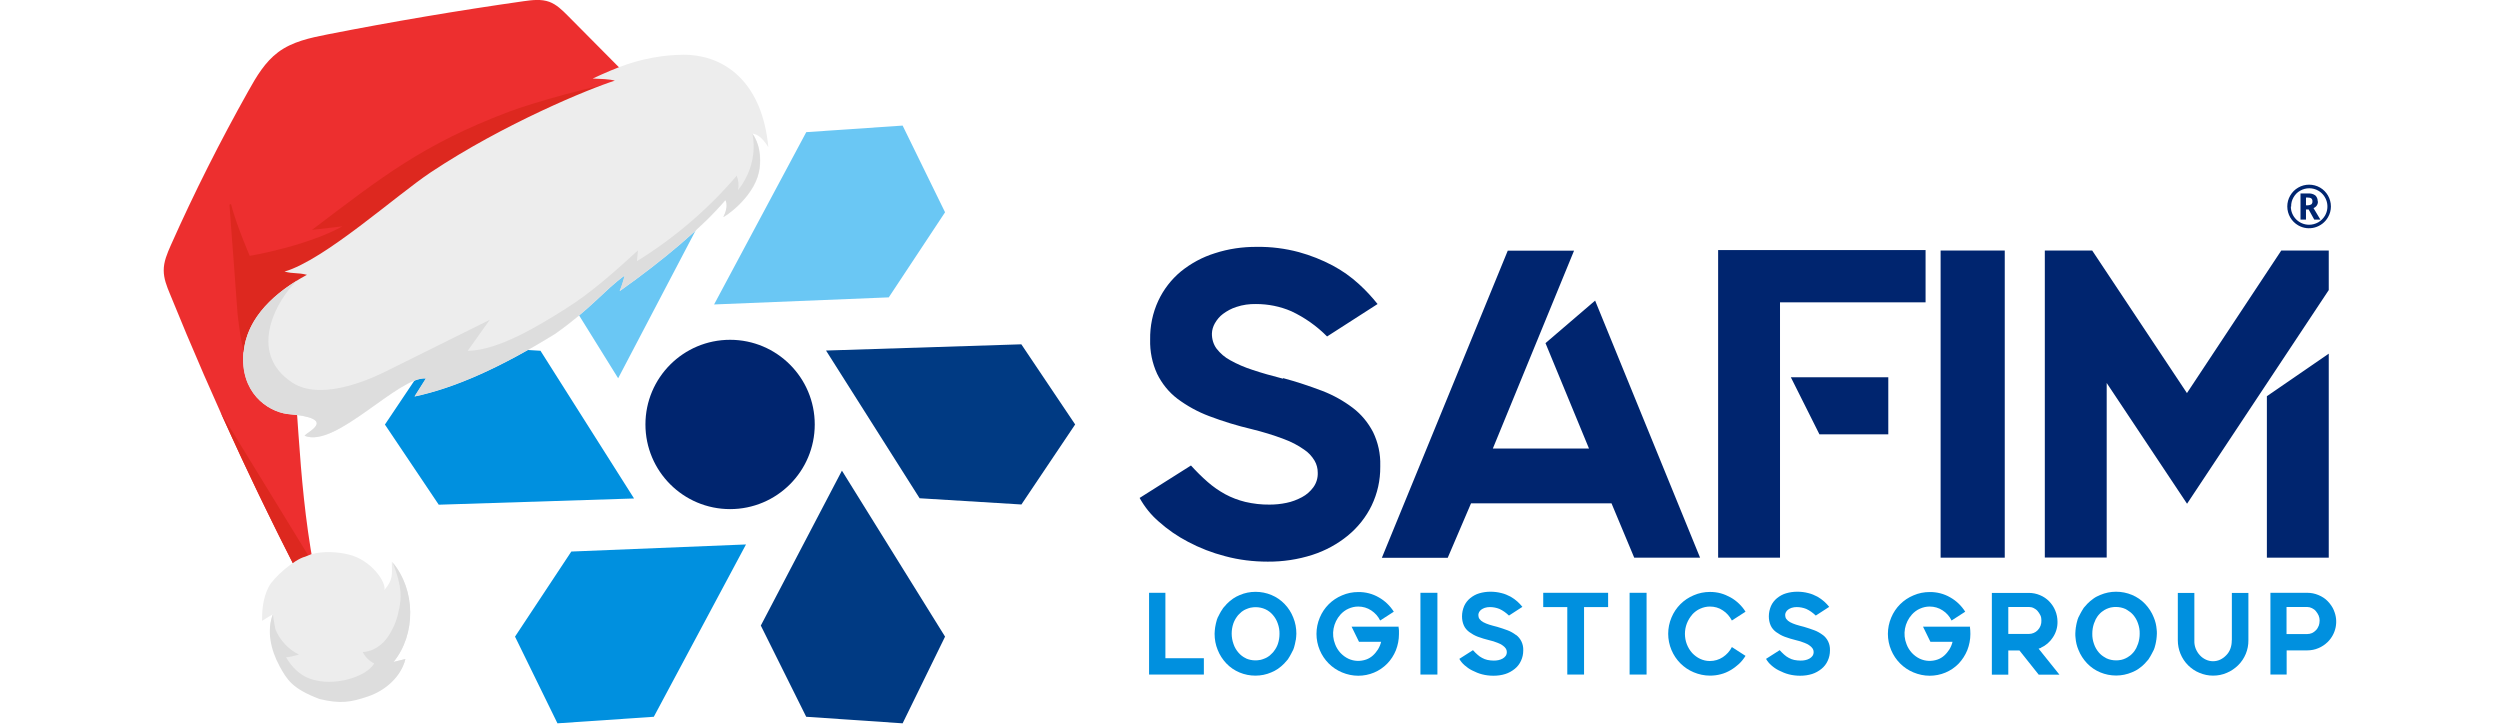 <?xml version="1.0" encoding="UTF-8"?><svg id="Livello_2" xmlns="http://www.w3.org/2000/svg" viewBox="0 0 232.71 67.61"><defs><style>.cls-1{fill:#003a83;}.cls-2{fill:#00256f;}.cls-3{fill:#0090df;}.cls-4{fill:#ed2f2f;}.cls-5{fill:#ededed;}.cls-6{fill:#6ac7f4;}.cls-7{fill:#ddd;}.cls-8{fill:#dd281f;}</style></defs><g><g><g id="Raggruppa_286"><path id="Tracciato_67" class="cls-3" d="M108.48,55.18h-1.52v7.61h5.1v-1.52h-3.58v-6.09Z"/><path id="Tracciato_68" class="cls-3" d="M130.18,58.33h-4.37l.69,1.41h2.06c-.06,.26-.16,.49-.3,.72-.13,.2-.29,.4-.47,.56s-.39,.29-.62,.37c-.54,.19-1.13,.17-1.65-.07-.28-.13-.53-.32-.74-.54-.21-.23-.39-.51-.5-.81-.38-.94-.18-2.01,.5-2.77,.2-.22,.46-.42,.74-.54,.29-.13,.59-.2,.91-.2,.43,0,.85,.12,1.21,.36s.64,.55,.83,.94l1.27-.82c-.35-.55-.82-1.01-1.39-1.33-.58-.34-1.25-.51-1.92-.5-.52,0-1.03,.1-1.51,.31-.94,.39-1.68,1.13-2.07,2.07-.41,.97-.41,2.06,0,3.03,.39,.93,1.13,1.68,2.07,2.07,.48,.2,.99,.31,1.51,.31,1.02,0,1.99-.4,2.7-1.13,.35-.36,.61-.77,.8-1.23,.19-.48,.29-1,.29-1.51v-.33c0-.11-.02-.21-.04-.33l.02-.04Z"/><rect id="Rettangolo_385" class="cls-3" x="132.22" y="55.18" width="1.58" height="7.61"/><path id="Tracciato_69" class="cls-3" d="M141.09,59.09c-.23-.17-.49-.32-.76-.42-.32-.12-.63-.22-.96-.32-.29-.07-.53-.14-.76-.21-.19-.06-.38-.14-.55-.23-.13-.07-.25-.17-.34-.29-.08-.11-.11-.25-.11-.38,0-.09,.03-.17,.07-.26,.05-.09,.12-.17,.2-.23,.1-.07,.21-.13,.33-.17,.15-.05,.32-.07,.48-.07,.3,0,.6,.06,.88,.17,.33,.15,.63,.37,.89,.62l1.25-.81c-.14-.17-.3-.35-.46-.49-.19-.17-.41-.33-.64-.46-.27-.14-.54-.26-.84-.33-.34-.09-.69-.13-1.04-.13s-.7,.05-1.04,.15c-.31,.09-.59,.25-.84,.45-.23,.19-.43,.44-.56,.73-.13,.31-.2,.63-.2,.96,0,.3,.05,.58,.17,.85,.11,.25,.29,.45,.5,.61,.25,.18,.51,.33,.8,.44,.35,.13,.69,.23,1.05,.32,.27,.06,.53,.14,.8,.25,.17,.06,.35,.15,.5,.27,.1,.07,.19,.16,.27,.28,.05,.09,.08,.19,.08,.3,0,.13-.03,.26-.11,.37-.07,.1-.17,.18-.29,.25-.12,.07-.26,.11-.39,.14s-.28,.04-.42,.04c-.2,0-.4-.02-.59-.06-.17-.04-.35-.1-.5-.19-.15-.08-.31-.18-.44-.31-.14-.12-.29-.27-.41-.41l-1.27,.81c.12,.22,.29,.42,.47,.58,.22,.19,.46,.37,.73,.5,.3,.15,.6,.28,.92,.36,.35,.09,.7,.13,1.06,.13,.38,0,.75-.05,1.1-.16,.32-.1,.62-.27,.88-.48,.25-.2,.45-.46,.58-.75,.14-.3,.21-.62,.21-.96v-.03c.02-.56-.23-1.09-.67-1.42h-.03Z"/><path id="Tracciato_70" class="cls-3" d="M147.28,55.18h-3.63v1.33h2.24v6.28h1.56v-6.28h2.24v-1.33h-2.41Z"/><rect id="Rettangolo_386" class="cls-3" x="151.69" y="55.18" width="1.58" height="7.61"/><path id="Tracciato_71" class="cls-3" d="M157.52,57.2c.2-.22,.46-.42,.74-.54,.29-.13,.59-.2,.9-.2,.43,0,.85,.11,1.21,.36,.36,.23,.64,.56,.84,.94l1.27-.82c-.17-.28-.38-.53-.61-.75-.23-.22-.49-.42-.78-.58s-.59-.29-.91-.38c-.33-.09-.66-.13-1.01-.13-.52,0-1.03,.1-1.51,.31-.94,.39-1.68,1.13-2.07,2.07-.41,.97-.41,2.06,0,3.03,.39,.93,1.13,1.68,2.07,2.07,.48,.2,.99,.31,1.51,.31,.34,0,.68-.04,1.01-.13,.32-.08,.62-.21,.91-.38s.54-.36,.78-.58,.44-.48,.61-.75l-1.27-.82c-.19,.38-.48,.7-.84,.94s-.78,.36-1.21,.36c-.32,0-.62-.07-.9-.2s-.53-.32-.74-.54c-.44-.49-.68-1.12-.68-1.79s.25-1.3,.68-1.79h0Z"/><path id="Tracciato_72" class="cls-3" d="M169.65,59.09c-.23-.17-.49-.32-.76-.42-.32-.12-.63-.22-.96-.32-.29-.07-.53-.14-.76-.21-.19-.06-.38-.14-.55-.23-.13-.07-.25-.17-.34-.29-.08-.11-.11-.25-.11-.38,0-.09,.03-.17,.07-.26,.05-.09,.12-.17,.2-.23,.1-.07,.21-.13,.33-.17,.15-.05,.32-.07,.48-.07,.3,0,.6,.06,.88,.17,.33,.15,.63,.37,.89,.62l1.25-.81c-.14-.17-.3-.35-.46-.49-.19-.17-.41-.33-.64-.46-.27-.14-.54-.26-.84-.33-.34-.09-.69-.13-1.04-.13s-.7,.05-1.04,.15c-.31,.09-.59,.25-.84,.45-.23,.19-.43,.44-.56,.73-.13,.31-.2,.63-.2,.96,0,.3,.05,.58,.17,.85,.11,.25,.29,.45,.5,.61,.25,.18,.51,.33,.8,.44,.35,.13,.69,.23,1.05,.32,.27,.06,.53,.14,.8,.25,.17,.06,.35,.15,.5,.27,.1,.07,.19,.16,.27,.28,.05,.09,.08,.19,.08,.3,0,.13-.03,.26-.11,.37-.07,.1-.17,.18-.29,.25-.12,.07-.26,.11-.39,.14s-.28,.04-.42,.04c-.2,0-.4-.02-.6-.06-.17-.04-.34-.1-.5-.19-.15-.08-.3-.18-.44-.31s-.29-.27-.41-.41l-1.27,.81c.12,.22,.29,.42,.47,.58,.21,.19,.46,.37,.73,.5,.3,.15,.6,.28,.92,.36,.35,.09,.7,.13,1.06,.13,.38,0,.75-.05,1.1-.16,.32-.1,.62-.27,.88-.48,.25-.2,.45-.46,.58-.75,.14-.3,.21-.62,.21-.96v-.03c.02-.56-.23-1.09-.67-1.42h-.02Z"/><path id="Tracciato_73" class="cls-3" d="M183.37,58.33h-4.37l.69,1.41h2.06c-.06,.26-.16,.49-.3,.72-.13,.2-.29,.4-.47,.56-.18,.16-.39,.29-.62,.37-.54,.19-1.13,.17-1.65-.07-.28-.13-.53-.32-.74-.54-.21-.23-.39-.51-.5-.81-.38-.94-.18-2.01,.5-2.77,.2-.22,.46-.42,.74-.54,.29-.13,.59-.2,.91-.2,.43,0,.85,.12,1.21,.36,.36,.23,.64,.55,.83,.94l1.27-.82c-.35-.55-.82-1.01-1.39-1.33-.58-.34-1.25-.51-1.92-.5-.52,0-1.03,.1-1.51,.31-.94,.39-1.68,1.13-2.07,2.07-.41,.97-.41,2.06,0,3.03,.39,.93,1.13,1.68,2.07,2.07,.48,.2,.99,.31,1.51,.31,1.02,0,1.99-.4,2.7-1.13,.34-.36,.61-.78,.8-1.24,.19-.48,.29-1,.29-1.51,0-.11,0-.21-.01-.33s-.01-.2-.03-.32l.02-.04Z"/><path id="Tracciato_74" class="cls-3" d="M189.98,60.29c.45-.2,.84-.54,1.11-.96,.29-.43,.44-.94,.43-1.45,0-.36-.07-.72-.21-1.05-.13-.32-.33-.61-.57-.86-.25-.25-.53-.44-.85-.57-.33-.14-.68-.21-1.04-.21h-3.44v7.61h1.53v-2.25h1.04l1.79,2.25h1.93l-1.94-2.42c.07-.02,.13-.04,.21-.07h.01Zm-3.04-1.31v-2.48h1.91c.15,0,.31,.03,.45,.1s.27,.16,.37,.28,.19,.26,.26,.4,.09,.31,.09,.46c.02,.34-.1,.67-.34,.92-.21,.22-.51,.35-.83,.35h-1.91v-.02Z"/><path id="Tracciato_75" class="cls-3" d="M217.25,56.82c-.13-.32-.34-.61-.58-.86s-.54-.44-.86-.57c-.33-.14-.68-.21-1.04-.21h-3.43v7.61h1.51v-2.25h1.92c.36,0,.72-.07,1.04-.21,.32-.13,.61-.33,.86-.57,.78-.77,1.01-1.93,.58-2.93h0Zm-1.42,1.44c-.05,.14-.14,.29-.25,.4s-.22,.2-.37,.27c-.14,.06-.3,.09-.45,.09h-1.92v-2.52h1.92c.15,0,.31,.04,.45,.11s.27,.16,.37,.29c.1,.11,.18,.26,.25,.4,.06,.14,.09,.31,.09,.46,0,.17-.03,.35-.09,.52h0Z"/><path id="Tracciato_76" class="cls-3" d="M200.72,59.58c.03-.19,.04-.4,.05-.59,0-.13,0-.27-.02-.4-.03-.39-.12-.77-.27-1.12-.18-.46-.46-.89-.8-1.25-.7-.74-1.69-1.14-2.71-1.14-.5,0-1,.1-1.47,.3-.21,.09-.43,.19-.62,.33-.21,.14-.41,.32-.59,.5,0,0-.01,0-.02,.02s-.02,.03-.03,.04c-.09,.09-.17,.18-.26,.29-.05,.06-.08,.13-.12,.19-.03,.04-.05,.08-.07,.11-.1,.16-.18,.34-.27,.51-.01,.03-.03,.06-.05,.09s-.02,.07-.04,.11-.03,.07-.04,.1,0,.05-.02,.08c-.05,.17-.09,.34-.12,.52,0,.04,0,.08-.02,.11-.03,.19-.04,.4-.05,.59,0,.13,0,.27,.02,.4,.03,.39,.12,.77,.27,1.12,.18,.46,.46,.89,.8,1.25,.7,.74,1.69,1.14,2.71,1.14,.5,0,1-.1,1.47-.3,.21-.09,.43-.19,.62-.33,.21-.14,.42-.32,.59-.5,0,0,.01,0,.02-.02s.02-.03,.03-.04c.09-.09,.17-.18,.26-.29,.05-.06,.08-.13,.12-.19,.02-.04,.05-.08,.07-.11,.1-.16,.18-.34,.27-.51,.01-.03,.03-.06,.05-.09s.02-.07,.04-.11,.03-.07,.04-.1,0-.05,.02-.08c.05-.17,.09-.34,.12-.52,0-.04,0-.07,.02-.11Zm-4.64,1.7c-.06-.03-.11-.07-.17-.1-.2-.11-.38-.26-.53-.43-.2-.23-.36-.5-.46-.8-.11-.31-.17-.63-.16-.97,0-.32,.05-.63,.15-.93,.05-.14,.11-.28,.17-.41h0c.05-.09,.1-.17,.16-.26,.03-.04,.06-.09,.1-.13s.09-.09,.13-.14c.06-.06,.12-.12,.19-.17l.09-.06c.09-.07,.19-.13,.3-.18,.01,0,.03-.01,.04-.02,.12-.05,.25-.1,.38-.13,.02,0,.04,0,.06-.01,.14-.03,.29-.04,.42-.04,.31,0,.61,.06,.9,.19,.06,.03,.11,.07,.17,.1,.19,.11,.38,.26,.53,.43,.2,.23,.36,.5,.46,.8,.11,.31,.17,.63,.16,.97,0,.32-.05,.63-.15,.93-.05,.14-.11,.28-.17,.41h0c-.05,.09-.1,.17-.16,.26-.03,.04-.06,.09-.1,.13s-.09,.09-.13,.14c-.06,.06-.12,.12-.19,.17l-.09,.06c-.09,.07-.19,.13-.3,.18l-.04,.02c-.12,.06-.25,.1-.38,.13-.02,0-.04,0-.06,.01-.14,.03-.29,.04-.42,.04-.31,0-.62-.06-.9-.19Z"/><path id="Tracciato_77" class="cls-3" d="M120.62,59.58c.03-.19,.04-.4,.05-.59,0-.52-.09-1.03-.29-1.51-.18-.46-.45-.89-.8-1.25-.7-.74-1.69-1.14-2.71-1.14h0c-.51,0-1.01,.1-1.47,.3-.21,.09-.42,.19-.62,.33-.21,.14-.41,.32-.59,.5,0,0-.01,.01-.02,.02s-.02,.03-.04,.05c-.09,.09-.17,.18-.26,.29-.05,.06-.08,.13-.12,.19-.03,.04-.05,.08-.08,.11-.1,.16-.18,.34-.27,.51-.01,.03-.03,.06-.05,.09s-.02,.07-.04,.11-.03,.07-.04,.1,0,.05-.02,.08c-.05,.17-.09,.35-.12,.52,0,.04-.01,.08-.02,.11-.03,.19-.04,.4-.05,.59,0,.52,.09,1.03,.29,1.51,.18,.46,.46,.89,.8,1.25,.7,.74,1.69,1.14,2.71,1.14h0c.51,0,1.01-.1,1.47-.3,.21-.09,.42-.19,.62-.33,.21-.14,.41-.32,.59-.5,0,0,.01-.01,.02-.02s.02-.03,.04-.05c.09-.09,.17-.18,.26-.29,.05-.06,.08-.13,.12-.19,.03-.04,.05-.08,.07-.11,.1-.16,.18-.34,.27-.51,.01-.03,.03-.06,.05-.09s.02-.07,.04-.11,.03-.07,.04-.1,0-.05,.02-.08c.05-.17,.09-.35,.12-.52,.01-.04,.02-.07,.02-.11h.01Zm-4.64,1.7c-.27-.12-.51-.31-.7-.53-.2-.23-.36-.5-.46-.8-.11-.31-.17-.63-.17-.97,0-.32,.05-.63,.15-.93,.08-.23,.2-.46,.35-.66,.03-.04,.06-.09,.09-.12,.04-.05,.09-.09,.14-.14,.06-.06,.12-.11,.18-.17,.03-.02,.06-.04,.1-.07,.09-.07,.19-.12,.3-.17,.02,0,.03-.01,.05-.02,.12-.05,.25-.1,.38-.13,.02,0,.04,0,.07-.01,.14-.03,.28-.04,.42-.04,.31,0,.61,.06,.9,.19,.27,.12,.51,.31,.7,.53,.2,.23,.36,.5,.46,.8,.11,.31,.17,.63,.16,.97,0,.32-.05,.63-.15,.93-.08,.23-.2,.46-.36,.66-.03,.04-.06,.09-.09,.12-.04,.05-.09,.09-.14,.14-.06,.06-.12,.11-.18,.17-.03,.02-.06,.04-.1,.07-.09,.07-.19,.12-.3,.17-.02,0-.03,.01-.05,.02-.12,.05-.25,.1-.38,.13-.02,0-.04,0-.07,.01-.14,.03-.28,.04-.42,.04-.31,0-.61-.06-.9-.19h.02Z"/><path id="Tracciato_78" class="cls-3" d="M207.74,59.6v.05c0,.26-.04,.5-.13,.74-.08,.22-.21,.43-.38,.6-.16,.17-.35,.31-.56,.41-.42,.2-.92,.2-1.34,0-.21-.1-.4-.23-.56-.41-.16-.17-.29-.38-.38-.6-.09-.23-.14-.48-.13-.74v-4.46h-1.54v4.41c0,.87,.34,1.71,.96,2.33,.31,.3,.65,.54,1.05,.7,.4,.17,.83,.26,1.26,.26h.02c.43,0,.86-.08,1.27-.26,.39-.16,.75-.41,1.05-.7,.62-.61,.97-1.45,.96-2.33v-4.41h-1.54v4.41h0Z"/></g><g id="Raggruppa_287"><path id="Tracciato_79" class="cls-2" d="M119.45,35.2c1.23,.33,2.43,.73,3.62,1.18,1.02,.39,1.99,.93,2.86,1.59,.79,.6,1.42,1.37,1.88,2.25,.47,.97,.7,2.03,.67,3.11v.12c.01,1.25-.26,2.47-.8,3.6-.52,1.08-1.28,2.03-2.21,2.8-.98,.8-2.1,1.41-3.31,1.8-1.34,.43-2.74,.64-4.15,.63-1.35,0-2.69-.16-3.98-.51-1.2-.31-2.36-.76-3.45-1.34-.98-.51-1.89-1.14-2.72-1.88-.72-.62-1.32-1.37-1.78-2.2l4.78-3.02c.49,.54,1,1.05,1.55,1.53,.5,.44,1.05,.82,1.63,1.14,.59,.32,1.23,.56,1.88,.72,.74,.17,1.49,.26,2.25,.25,.53,0,1.05-.05,1.57-.16,.51-.1,1-.29,1.45-.53,.42-.22,.78-.54,1.06-.92,.29-.4,.43-.88,.41-1.37,0-.39-.1-.77-.29-1.1-.25-.42-.58-.78-.98-1.04-.58-.41-1.22-.74-1.88-.98-.97-.37-1.97-.67-2.98-.92-1.35-.32-2.67-.72-3.96-1.21-1.07-.4-2.07-.95-2.98-1.63-.8-.61-1.44-1.41-1.88-2.31-.46-1-.68-2.09-.65-3.19-.02-1.25,.23-2.48,.76-3.62,.49-1.05,1.21-1.98,2.1-2.72,.94-.76,2.01-1.34,3.17-1.7,1.26-.41,2.57-.6,3.9-.59,1.33-.02,2.65,.15,3.92,.49,1.09,.3,2.15,.72,3.15,1.25,.88,.47,1.7,1.05,2.43,1.72,.63,.57,1.21,1.2,1.74,1.86l-4.7,3.02c-.96-.97-2.09-1.77-3.33-2.35-1.04-.45-2.16-.67-3.29-.67-.61-.01-1.23,.07-1.82,.27-.45,.14-.87,.37-1.25,.65-.31,.23-.56,.53-.76,.88-.16,.29-.26,.6-.27,.94-.01,.5,.13,1,.43,1.41,.35,.45,.78,.82,1.27,1.08,.66,.37,1.36,.67,2.08,.9,.83,.28,1.78,.55,2.84,.82v-.04Z"/><path id="Tracciato_80" class="cls-2" d="M150,46.85h-13.07l-2.17,5.07h-6.13l11.72-28.59h6.17l-7.56,18.42h8.95l-4.05-9.81,4.62-3.96,9.77,23.93h-6.13l-2.12-5.07h.01Z"/><path id="Tracciato_81" class="cls-2" d="M159.92,23.28h19.32v4.86h-13.55v23.77h-5.76s0-28.63,0-28.63Zm9.44,17.15l-2.66-5.31h9.07v5.31h-6.41Z"/><path id="Tracciato_82" class="cls-2" d="M186.61,23.32v28.59h-5.97V23.32h5.97Z"/><path id="Tracciato_83" class="cls-2" d="M212.36,23.32h4.41v3.68l-13.19,19.89-7.48-11.24v16.25h-5.76V23.32h4.41l8.82,13.27,8.78-13.27h0Zm-1.35,28.59v-15.03l5.76-3.96v18.99h-5.76Z"/></g><path id="Tracciato_84" class="cls-3" d="M40.84,32.05l-5.01,7.47,5.01,7.46,18.18-.58-8.71-13.75-9.47-.58h0Z"/><path id="Tracciato_85" class="cls-1" d="M95.07,46.97l5.01-7.46-5.01-7.46-18.18,.58,8.71,13.75,9.48,.58h-.01Z"/><circle id="Ellisse_10" class="cls-2" cx="67.96" cy="39.51" r="7.88"/><path id="Tracciato_86" class="cls-3" d="M47.94,59.26l3.95,8.07,8.97-.61,8.58-16.04-16.26,.66s-5.24,7.92-5.24,7.92Z"/><path id="Tracciato_87" class="cls-6" d="M87.97,19.76l-3.95-8.07-8.97,.61-8.58,16.04,16.26-.66s5.24-7.92,5.24-7.92Z"/><path id="Tracciato_88" class="cls-1" d="M75.05,66.72l8.97,.61,3.95-8.07-9.6-15.45-7.55,14.42,4.23,8.5h0Z"/><path id="Tracciato_89" class="cls-6" d="M60.86,12.3l-8.97-.61-3.95,8.07,9.6,15.45,7.56-14.42-4.24-8.5h0Z"/></g><path id="Tracciato_90" class="cls-2" d="M212.91,19.22c0-.36,.09-.7,.27-1.01s.43-.57,.75-.75c.62-.36,1.4-.36,2.03,0,.62,.36,1.01,1.03,1.01,1.76,0,.35-.09,.69-.27,1-.55,.97-1.8,1.32-2.77,.76-.63-.36-1.02-1.03-1.02-1.76Zm.33,0c0,.94,.76,1.7,1.7,1.7,.3,0,.59-.08,.86-.23,.26-.15,.47-.37,.62-.62,.47-.82,.18-1.85-.62-2.32-.52-.3-1.16-.3-1.69,0-.26,.14-.47,.36-.62,.62-.15,.26-.23,.55-.22,.86h-.02Zm2.52-.48c.02,.28-.15,.53-.41,.63l.64,1.07h-.57l-.52-.94h-.25v.94h-.51v-2.43h.7c.25-.02,.49,.04,.68,.18,.15,.14,.23,.35,.22,.55h0Zm-1.1,.37h.18c.11,0,.21-.03,.31-.09,.07-.07,.11-.17,.1-.27,.01-.1-.02-.2-.1-.28-.09-.06-.2-.08-.32-.08h-.18v.72h.01Z"/></g><g id="_2_hat"><g id="fabric"><path class="cls-4" d="M60.19,8.86c-2.45-2.47-4.89-4.93-7.34-7.4-.51-.51-1.04-1.04-1.72-1.29-.75-.27-1.58-.17-2.37-.06-6.11,.87-12.2,1.9-18.26,3.09-1.62,.32-3.29,.67-4.61,1.66-1.22,.91-2.02,2.26-2.76,3.59-2.63,4.68-5.05,9.48-7.23,14.38-.33,.75-.67,1.53-.66,2.35,0,.75,.28,1.46,.57,2.16,4.1,10.11,8.71,20.02,13.82,29.66,.55,.47,1.47,.05,1.77-.6,.3-.65-2.08-2.99-2.21-3.7-1.6-8.79-1.31-15.65-2.53-24.79"/><g><path class="cls-8" d="M21.88,26.05l-.52-6.96c0-.1,.13-.13,.16-.03,.96,3.64,4.21,10.47,7.18,15.63,.56-1.01,.92-2.18,2.13-4.13,4.2-6.79,9.66-11.95,16.88-15.33-.67-.16-.98-.25-1.66-.42,3.64-2.96,5.54-4.12,9.72-6.25,.7-.36,4.61-1.19,6.23-.83l-30.9,30.84c.66,.96-1.15-.94-.66-.45l-3.62-.97c-3.91-4.25-4.04-2.22-4.71-7.96"/><path class="cls-8" d="M25.41,31.73c1.17-3.1-5.52-7.51-3.07-7.78,1.53-.17,6.52-1.2,9.53-2.88-1.15,.14-1.68,.19-2.83,.33,6.49-4.92,10.32-7.96,18.28-10.98,2.37-.9,8.28-2.55,11.05-2.92"/><path class="cls-8" d="M20.54,38.39l8.57,13.99,.03,.03c.02,.09,.03,.19,.05,.28,.13,.71,2.51,3.04,2.21,3.7-.3,.65-1.22,1.07-1.77,.6-3.23-6.1-6.26-12.3-9.09-18.6Z"/></g></g><g id="fur"><path class="cls-5" d="M22.68,32.8c.28-3.28,3-5.66,5.89-7.22-.92-.23-1.17-.07-2.09-.3,3.73-1.08,10.4-7.1,13.63-9.25,6.77-4.5,14.82-7.81,17.12-8.52-.51-.16-1.31-.16-2.06-.2,2.38-1.1,4-1.73,6.39-2.07,.68-.1,1.97-.18,2.65-.13,3.47,.25,6.75,2.69,7.31,8.59-.66-1.05-1.14-1.22-1.47-1.26,.9,1.29,.76,2.9,.6,3.6-.55,2.49-3.38,4.29-3.3,4.15,.32-.59,.39-1.22,.19-1.56-2.14,2.51-5.75,5.57-9.85,8.47,.19-.47,.35-.95,.46-1.45-1.96,1.43-3.07,3.03-6.45,5.42-5.11,3.16-9.37,5.05-13.1,5.84l1.06-1.68c-2.52-.24-8.4,6.54-11.29,5.34,.21-.36,3.24-1.63-1.62-2.03-1.87-.26-4.4-2-4.08-5.74Z"/><path class="cls-7" d="M22.68,32.8c.25-2.93,2.45-5.14,4.98-6.69-1.76,1.63-4.78,6.65-.46,9.5,2.96,1.95,8.25-.81,8.86-1.11,3.18-1.58,6.35-3.15,9.53-4.73-.38,.56-1.68,2.33-2.06,2.89,2.9-.05,6.63-2.36,9.09-3.9,2.46-1.54,4.62-3.5,6.76-5.45-.03,.33-.06,.67-.09,1,3.48-2.15,6.63-4.84,9.29-7.96,.16,.43,.21,.9,.12,1.35,2.06-2.6,1.33-5.27,1.33-5.27,.9,1.29,.76,2.9,.6,3.6-.55,2.49-3.38,4.29-3.3,4.15,.32-.59,.39-1.22,.19-1.56-2.14,2.51-5.75,5.57-9.85,8.47,.19-.47,.35-.95,.46-1.45-1.96,1.43-3.07,3.03-6.45,5.42-5.11,3.16-9.37,5.05-13.1,5.84l1.06-1.68c-2.52-.24-8.4,6.54-11.29,5.34,.21-.36,3.24-1.63-1.62-2.03-1.87-.26-4.4-2-4.08-5.74Z"/></g><g id="fur_ball"><path class="cls-5" d="M28.4,51.82c-.98,.24-2.93,1.91-3.39,2.81-.54,1.06-.62,2.15-.62,3.16,.34-.21,.67-.41,1.01-.62-.61,1.56-.06,3.47,.81,4.9,.87,1.43,1.45,2.02,3.63,2.78,2.05,.43,2.56,.39,4.21-.09,1.65-.49,3.27-1.74,3.68-3.41-.37,.09-.74,.18-1.1,.27,2.13-2.63,2.05-6.79-.16-9.35,.02,1.28,.13,1.67-.69,2.65,.19-.73-1.23-2.8-3.31-3.3-1.11-.27-2.4-.33-3.5-.03"/><path class="cls-7" d="M26.01,61.98c-.8-1.47-1.21-3.26-.6-4.82,0,0,.05,.62,.24,1.46,.43,1,1.21,1.84,2.18,2.31-.39,.12-.79,.21-1.2,.26,.51,.86,1.22,1.63,2.23,1.99,2.19,.79,5.25-.17,5.97-1.42-.46-.23-.84-.61-1.07-1.07,1-.03,1.9-.69,2.43-1.54,.53-.85,.78-1.52,.97-2.5,.18-.97,.32-1.92-.6-4.28,2.13,2.56,2.18,6.65,.08,9.24,.37-.09,.74-.18,1.1-.27-.41,1.67-1.86,2.94-3.49,3.49-1.62,.55-2.56,.7-4.5,.24-2.57-.97-3.04-1.81-3.75-3.1Z"/></g></g></svg>